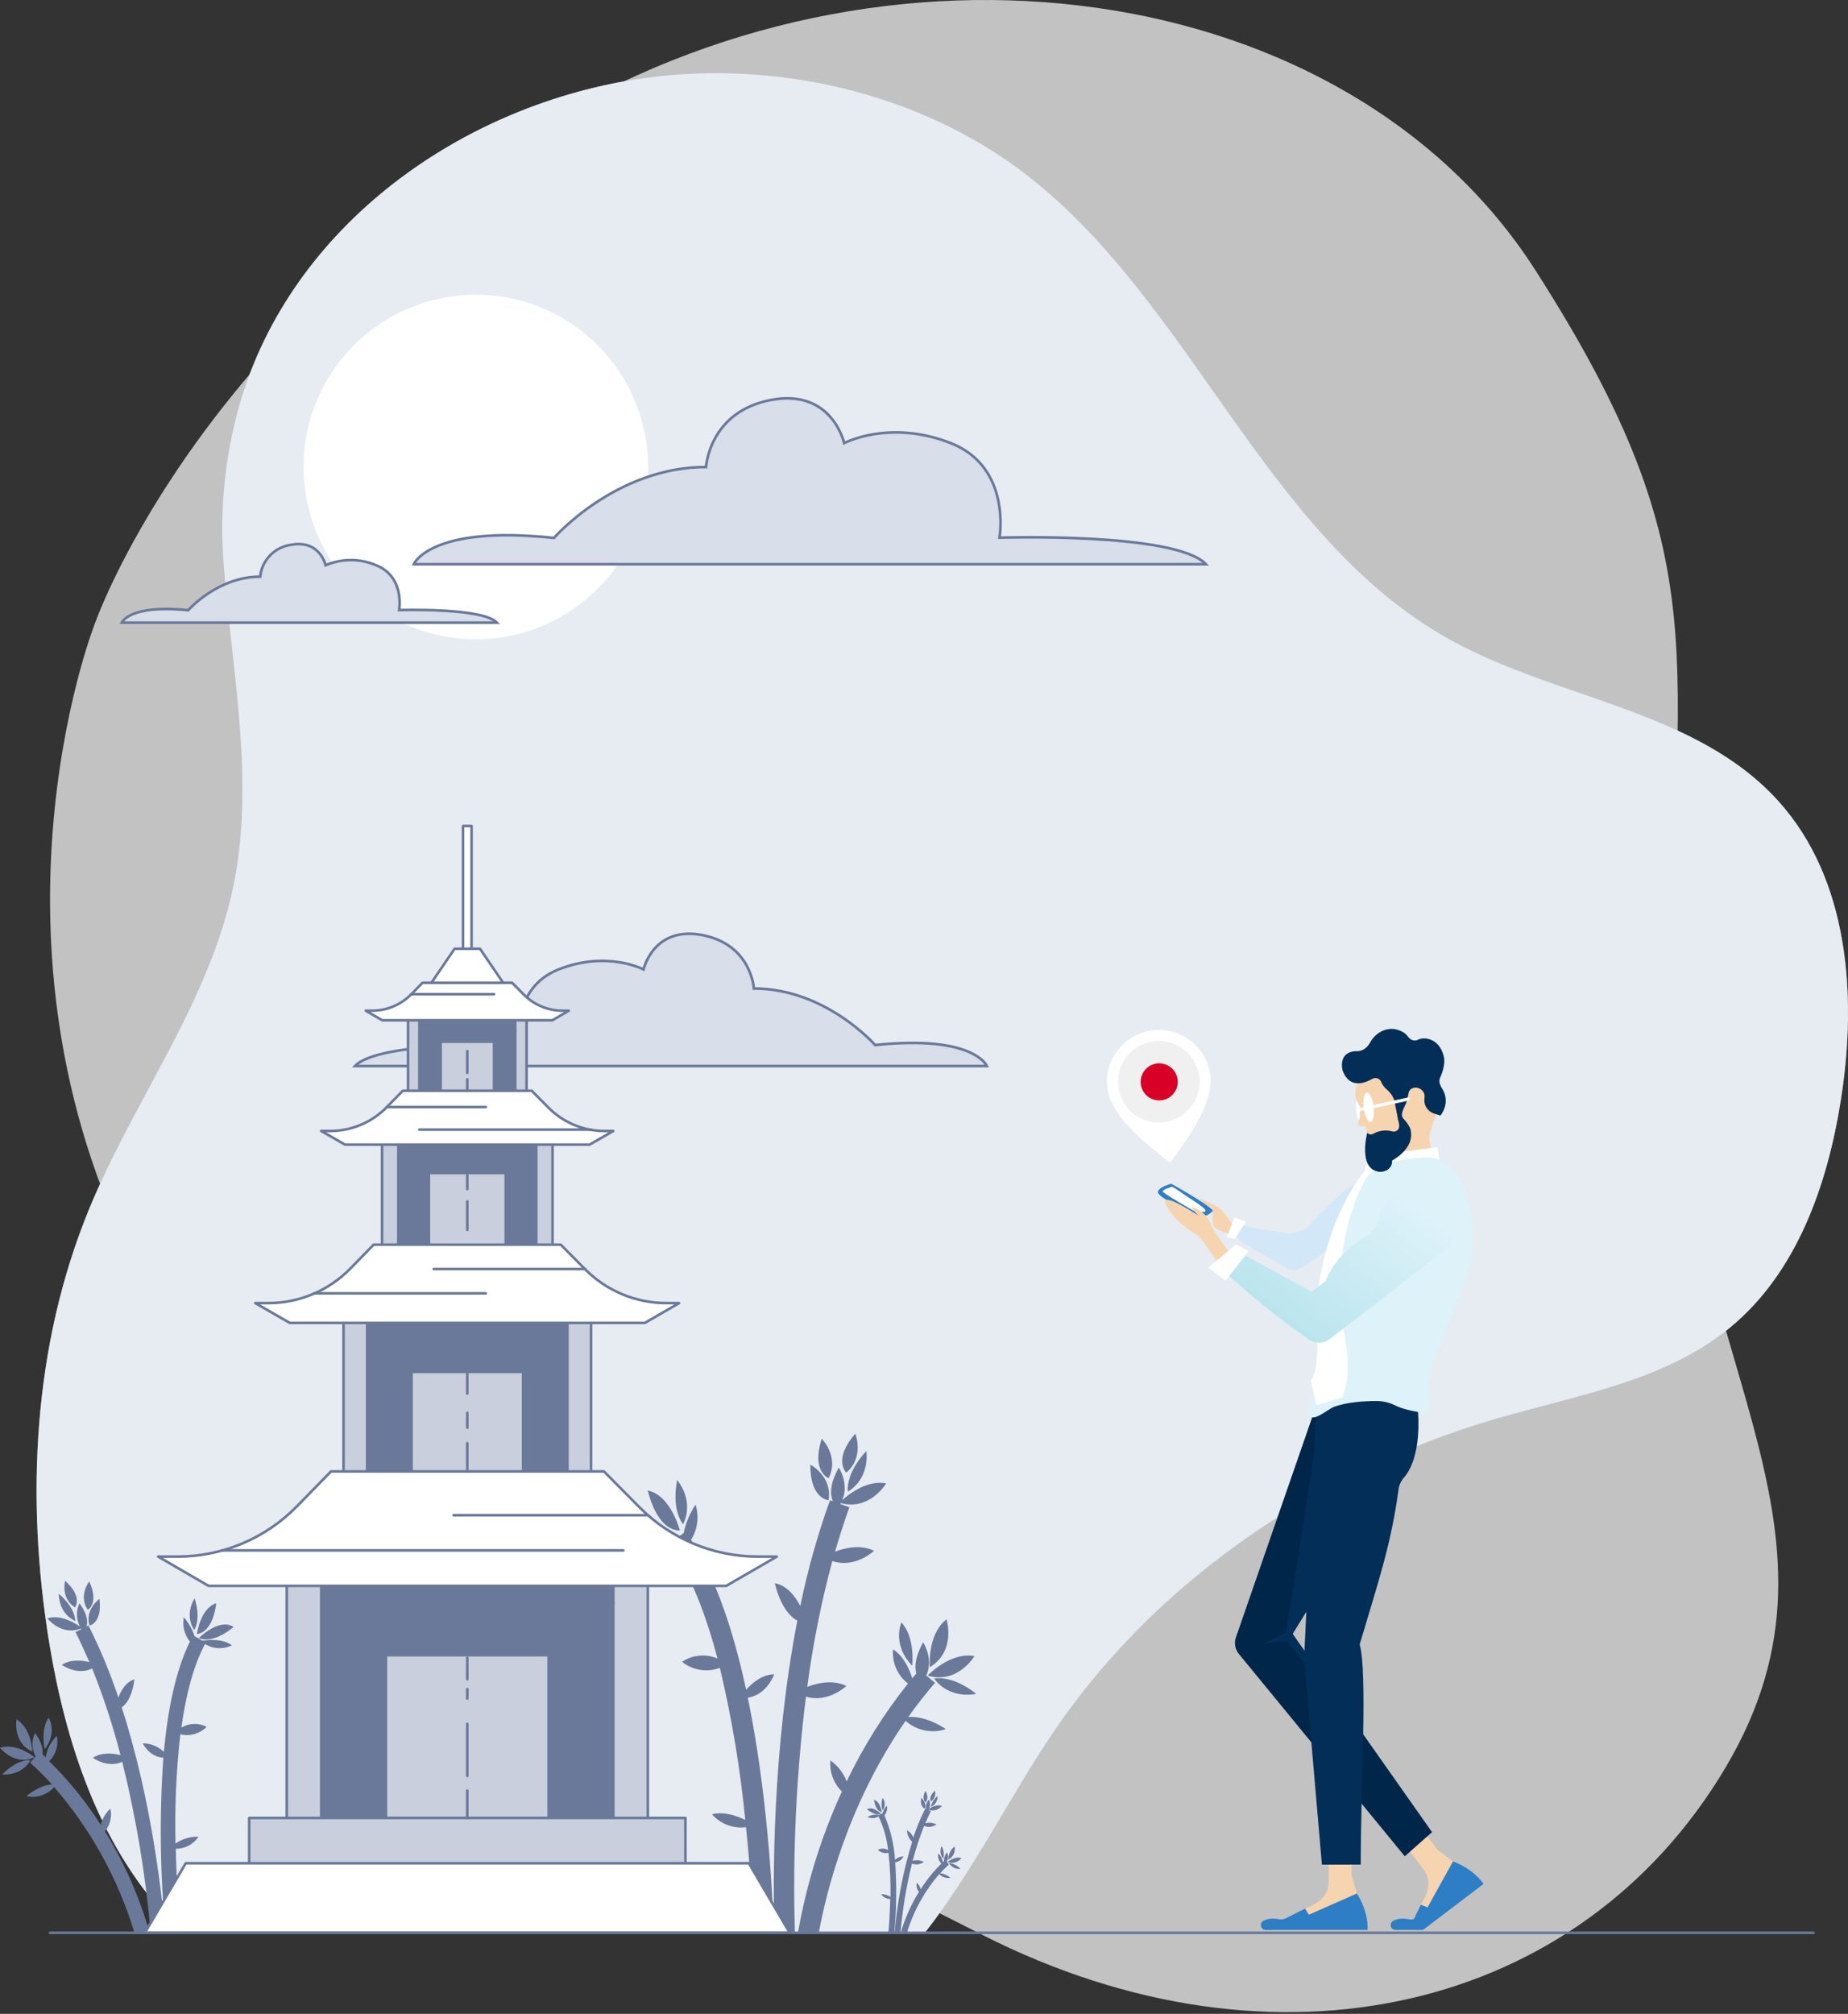 <svg width="715" height="779" viewBox="0 0 715 779" fill="none" xmlns="http://www.w3.org/2000/svg">
<rect x="0" y="0" width="715" height="779" fill="#333333" stroke="none"/>
<path opacity="0.7" d="M36.265 242.427C36.265 242.427 -12.722 368.935 56.119 496.32C124.96 623.706 266.754 691.001 380.242 748.544C493.729 806.088 611.574 778.063 667.571 683.815C723.569 589.567 646.768 522.29 646.663 387.893C646.557 253.497 666.781 217.917 593.951 104.376C521.122 -9.164 342.588 -34.307 207.577 49.908C72.565 134.123 36.265 242.427 36.265 242.427Z" fill="white"/>
<path d="M688.005 309.83C656.027 274.478 602.49 270.507 560.83 247.349C489.16 207.464 461.381 116.642 396.177 66.883C355.01 35.467 299.381 23.273 249.639 30.161C179.024 39.947 112.59 87.265 92.63 156.668C86.905 176.878 84.857 197.951 86.586 218.885C89.783 260.263 98.674 302.169 90.275 342.809C81.033 387.597 51.884 425.391 34.472 467.718C12.79 520.429 9.873 579.466 19.08 635.656C25.405 673.995 38.021 712.685 64.341 741.272C66.327 743.434 68.4 745.489 70.509 747.51H357.926C375.971 724.51 389.553 697.294 405.489 673.134C445.427 612.375 509.331 569.047 579.138 548.718C610.414 539.616 644.307 534.205 669.433 513.471C695.279 492.158 707.157 458.142 712.305 425.022C718.578 384.873 715.222 339.928 688.005 309.83Z" fill="#B0BCD5"/>
<path opacity="0.7" d="M688.005 309.83C656.027 274.478 602.49 270.507 560.83 247.349C489.16 207.464 461.381 116.642 396.177 66.883C355.01 35.467 299.381 23.273 249.639 30.161C179.024 39.947 112.59 87.265 92.63 156.668C86.905 176.878 84.857 197.951 86.586 218.885C89.783 260.263 98.674 302.169 90.275 342.809C81.033 387.597 51.884 425.391 34.472 467.718C12.79 520.429 9.873 579.466 19.08 635.656C25.405 673.995 38.021 712.685 64.341 741.272C66.327 743.434 68.4 745.489 70.509 747.51H357.926C375.971 724.51 389.553 697.294 405.489 673.134C445.427 612.375 509.331 569.047 579.138 548.718C610.414 539.616 644.307 534.205 669.433 513.471C695.279 492.158 707.157 458.142 712.305 425.022C718.578 384.873 715.222 339.928 688.005 309.83Z" fill="white"/>
<path d="M184.086 247.293C220.893 247.293 250.731 217.456 250.731 180.649C250.731 143.842 220.893 114.004 184.086 114.004C147.279 114.004 117.441 143.842 117.441 180.649C117.441 217.456 147.279 247.293 184.086 247.293Z" fill="white"/>
<path d="M214.322 208.074C214.322 208.074 238.253 180.647 273.166 180.647C273.166 180.647 274.325 159.334 298.151 154.73C321.976 150.127 326.615 171.405 326.615 171.405C326.615 171.405 344.185 162.075 367.853 171.405C391.52 180.735 386.706 207.986 386.706 207.986C386.706 207.986 454.897 205.772 466.599 218.265H160.082C160.082 218.265 166.267 202.979 214.322 208.074Z" fill="#B0BCD5"/>
<mask id="mask0_1078_10050" style="mask-type:luminance" maskUnits="userSpaceOnUse" x="160" y="154" width="307" height="65">
<path d="M214.322 208.074C214.322 208.074 238.253 180.647 273.166 180.647C273.166 180.647 274.325 159.334 298.151 154.73C321.976 150.127 326.615 171.405 326.615 171.405C326.615 171.405 344.185 162.075 367.853 171.405C391.52 180.735 386.706 207.986 386.706 207.986C386.706 207.986 454.897 205.772 466.599 218.265H160.082C160.082 218.265 166.267 202.979 214.322 208.074Z" fill="white"/>
</mask>
<g mask="url(#mask0_1078_10050)">
<path opacity="0.5" d="M214.322 208.074C214.322 208.074 238.253 180.647 273.166 180.647C273.166 180.647 274.325 159.334 298.151 154.73C321.976 150.127 326.615 171.405 326.615 171.405C326.615 171.405 344.185 162.075 367.853 171.405C391.52 180.735 386.706 207.986 386.706 207.986C386.706 207.986 454.897 205.772 466.599 218.265H160.082C160.082 218.265 166.267 202.979 214.322 208.074Z" fill="white"/>
</g>
<path d="M214.322 208.074C214.322 208.074 238.253 180.647 273.166 180.647C273.166 180.647 274.325 159.334 298.151 154.73C321.976 150.127 326.615 171.405 326.615 171.405C326.615 171.405 344.185 162.075 367.853 171.405C391.52 180.735 386.706 207.986 386.706 207.986C386.706 207.986 454.897 205.772 466.599 218.265H160.082C160.082 218.265 166.267 202.979 214.322 208.074Z" stroke="#6A7999" stroke-miterlimit="10"/>
<path d="M338.602 404.25C338.602 404.25 319.52 382.375 291.689 382.375C291.689 382.375 290.757 365.366 271.746 361.712C252.735 358.057 248.992 374.995 248.992 374.995C248.992 374.995 234.936 367.563 216.1 374.995C197.265 382.427 201.06 404.18 201.06 404.18C201.06 404.18 146.592 402.423 137.332 412.385H381.86C381.86 412.385 376.923 400.191 338.602 404.25Z" fill="#B0BCD5"/>
<mask id="mask1_1078_10050" style="mask-type:luminance" maskUnits="userSpaceOnUse" x="137" y="361" width="245" height="52">
<path d="M338.602 404.25C338.602 404.25 319.52 382.375 291.689 382.375C291.689 382.375 290.757 365.366 271.746 361.712C252.735 358.057 248.992 374.995 248.992 374.995C248.992 374.995 234.936 367.563 216.1 374.995C197.265 382.427 201.06 404.18 201.06 404.18C201.06 404.18 146.592 402.423 137.332 412.385H381.86C381.86 412.385 376.923 400.191 338.602 404.25Z" fill="white"/>
</mask>
<g mask="url(#mask1_1078_10050)">
<path opacity="0.5" d="M338.602 404.25C338.602 404.25 319.52 382.375 291.689 382.375C291.689 382.375 290.757 365.366 271.746 361.712C252.735 358.057 248.992 374.995 248.992 374.995C248.992 374.995 234.936 367.563 216.1 374.995C197.265 382.427 201.06 404.18 201.06 404.18C201.06 404.18 146.592 402.423 137.332 412.385H381.86C381.86 412.385 376.923 400.191 338.602 404.25Z" fill="white"/>
</g>
<path d="M338.602 404.25C338.602 404.25 319.52 382.375 291.689 382.375C291.689 382.375 290.757 365.366 271.746 361.712C252.735 358.057 248.992 374.995 248.992 374.995C248.992 374.995 234.936 367.563 216.1 374.995C197.265 382.427 201.06 404.18 201.06 404.18C201.06 404.18 146.592 402.423 137.332 412.385H381.86C381.86 412.385 376.923 400.191 338.602 404.25Z" stroke="#6A7999" stroke-miterlimit="10"/>
<path d="M72.795 236.063C72.795 236.063 84.128 223.061 100.662 223.061C100.975 219.981 102.311 217.095 104.458 214.865C106.606 212.636 109.439 211.191 112.505 210.762C123.785 208.583 125.981 218.651 125.981 218.651C129.067 217.323 132.391 216.639 135.75 216.639C139.11 216.639 142.434 217.323 145.52 218.651C156.712 223.079 154.445 235.993 154.445 235.993C154.445 235.993 186.757 234.939 192.292 240.86H47.09C47.09 240.86 50.024 233.656 72.795 236.063Z" fill="#B0BCD5"/>
<mask id="mask2_1078_10050" style="mask-type:luminance" maskUnits="userSpaceOnUse" x="47" y="210" width="146" height="31">
<path d="M72.795 236.063C72.795 236.063 84.128 223.061 100.662 223.061C100.975 219.981 102.311 217.095 104.458 214.865C106.606 212.636 109.439 211.191 112.505 210.762C123.785 208.583 125.981 218.651 125.981 218.651C129.067 217.323 132.391 216.639 135.75 216.639C139.11 216.639 142.434 217.323 145.52 218.651C156.712 223.079 154.445 235.993 154.445 235.993C154.445 235.993 186.757 234.939 192.292 240.86H47.09C47.09 240.86 50.024 233.656 72.795 236.063Z" fill="white"/>
</mask>
<g mask="url(#mask2_1078_10050)">
<path opacity="0.5" d="M72.795 236.063C72.795 236.063 84.128 223.061 100.662 223.061C100.975 219.981 102.311 217.095 104.458 214.865C106.606 212.636 109.439 211.191 112.505 210.762C123.785 208.583 125.981 218.651 125.981 218.651C129.067 217.323 132.391 216.639 135.75 216.639C139.11 216.639 142.434 217.323 145.52 218.651C156.712 223.079 154.445 235.993 154.445 235.993C154.445 235.993 186.757 234.939 192.292 240.86H47.09C47.09 240.86 50.024 233.656 72.795 236.063Z" fill="white"/>
</g>
<path d="M72.795 236.063C72.795 236.063 84.128 223.061 100.662 223.061C100.975 219.981 102.311 217.095 104.458 214.865C106.606 212.636 109.439 211.191 112.505 210.762C123.785 208.583 125.981 218.651 125.981 218.651C129.067 217.323 132.391 216.639 135.75 216.639C139.11 216.639 142.434 217.323 145.52 218.651C156.712 223.079 154.445 235.993 154.445 235.993C154.445 235.993 186.757 234.939 192.292 240.86H47.09C47.09 240.86 50.024 233.656 72.795 236.063Z" stroke="#6A7999" stroke-miterlimit="10"/>
<path d="M308.73 747.664H316.795C319.607 732.29 327.97 697.939 350.372 665.68C352.465 667.527 355.005 668.794 357.739 669.355C360.473 669.916 363.307 669.752 365.957 668.878C365.957 668.878 358.595 663.607 351.409 664.187C354.639 659.604 358.099 655.188 361.776 650.956L358.385 648.145C361.354 641.609 357.155 635.301 357.155 635.301C353.957 641.064 353.834 644.912 354.519 647.337L352.955 649.199C351.866 645.685 349.67 640.642 345.541 638.024C345.316 640.531 345.724 643.055 346.728 645.363C347.732 647.672 349.299 649.692 351.286 651.237C341.988 662.922 334.037 675.618 327.584 689.084C326.331 685.823 324.142 683.005 321.293 680.984C321.094 683.192 321.389 685.416 322.158 687.495C322.927 689.574 324.15 691.456 325.739 693.002C317.753 710.42 312.036 728.79 308.73 747.664Z" fill="#6A7999"/>
<path d="M299.626 747.666H307.55C306.639 717.146 308.067 686.601 311.82 656.299C320.377 658.917 327.457 652.17 327.457 652.17C322.292 649.623 316.283 651.011 312.329 652.522C314.489 636.097 317.729 619.832 322.028 603.834C330.813 606.856 338.158 599.898 338.158 599.898C332.992 597.35 327.018 598.721 323.065 600.214C324.822 594.381 326.579 588.635 328.635 583.048L325.121 581.783L325.314 581.432C336.506 584.489 342.884 573.806 342.884 573.806C335.452 572.418 328.459 577.953 325.859 580.307C328.635 573.859 324.541 567.691 324.541 567.691C320.833 574.333 321.237 578.427 322.257 580.729L321.132 580.325C316.33 593.668 312.49 607.337 309.641 621.229C307.656 617.451 304.475 613.287 299.802 612.443C299.802 612.443 302.051 623.513 308.499 626.904C298.765 676.997 299.028 727.565 299.626 747.666Z" fill="#6A7999"/>
<path d="M259.357 597.97C267.176 609.057 273.115 624.554 277.613 641.58C275.402 640.618 272.984 640.229 270.583 640.447C268.182 640.665 265.874 641.483 263.873 642.827C265.904 644.452 268.322 645.521 270.891 645.931C273.459 646.341 276.091 646.076 278.526 645.164C283.136 664.526 286.417 684.18 288.348 703.99C285.045 702.373 280.073 700.651 275.469 701.811C277.087 703.661 279.136 705.083 281.434 705.953C283.732 706.824 286.21 707.115 288.647 706.801C290.404 723.844 291.107 738.551 291.441 747.67H299.4C298.82 730.24 296.729 692.569 289.332 656.725C296.852 655.513 299.541 647.641 299.541 647.641C294.832 647.764 291.001 651.015 288.682 653.633C283.938 631.635 277.121 610.603 267.369 595.65C268.623 593.643 269.429 591.389 269.733 589.042C270.036 586.695 269.829 584.311 269.126 582.051C266.877 585.354 265.318 589.077 264.54 592.997L260.464 595.949C257.53 595.844 249.605 595.949 244.914 600.447C247.334 601.29 249.929 601.505 252.455 601.071C254.981 600.638 257.356 599.571 259.357 597.97Z" fill="#6A7999"/>
<path d="M377.027 640.624C367.627 638.867 358.93 648.144 358.93 648.144C370.456 651.658 377.027 640.624 377.027 640.624Z" fill="#6A7999"/>
<path d="M366.222 626.395C358.649 632.228 359.774 644.896 359.774 644.896C370.053 638.641 366.222 626.395 366.222 626.395Z" fill="#6A7999"/>
<path d="M263.051 592.04C263.051 592.04 259.537 578.3 250.594 576.578C250.752 576.578 253.739 591.917 263.051 592.04Z" fill="#6A7999"/>
<path d="M262.329 594.294C262.329 594.294 250.03 584.595 242.809 590.552C242.809 590.552 254.37 598.792 262.329 594.294Z" fill="#6A7999"/>
<path d="M262.011 572.488C262.011 572.488 259.516 583.136 264.26 589.619C264.26 589.619 269.039 581.73 262.011 572.488Z" fill="#6A7999"/>
<path d="M335.227 561.293C335.227 561.293 327.443 568.971 328.023 576.983C328.058 576.983 336.264 572.837 335.227 561.293Z" fill="#6A7999"/>
<path d="M361.445 649.286C361.445 649.286 366.224 657.175 377.663 655.242C377.663 655.172 369.387 648.144 361.445 649.286Z" fill="#6A7999"/>
<path d="M352.934 644.354C352.934 644.354 354.217 633.513 348.77 627.609C348.77 627.609 344.904 635.99 352.934 644.354Z" fill="#6A7999"/>
<path d="M320.574 580.342C322.155 571.1 313.546 566.566 313.546 566.566C313.387 579.867 320.574 580.342 320.574 580.342Z" fill="#6A7999"/>
<path d="M320.578 571.8C324.847 563.436 317.925 556.531 317.925 556.531C313.848 569.2 320.578 571.8 320.578 571.8Z" fill="#6A7999"/>
<path d="M330.926 554.582C322.141 564.615 327.412 569.657 327.412 569.657C334.563 563.666 330.926 554.582 330.926 554.582Z" fill="#6A7999"/>
<path d="M21.979 671.482C22.35 673.231 22.275 675.045 21.763 676.758C21.25 678.471 20.316 680.028 19.045 681.286C26.592 688.709 33.276 696.961 38.97 705.885C39.573 703.472 40.882 701.294 42.73 699.63C43.052 701.159 43.029 702.74 42.664 704.26C42.3 705.779 41.602 707.198 40.621 708.415C48.114 720.61 53.913 733.768 57.858 747.527H51.99C45.707 726.815 35.135 707.658 20.96 691.301C19.637 692.773 17.951 693.872 16.07 694.489C14.19 695.106 12.18 695.218 10.242 694.815C10.242 694.815 14.986 690.511 20.099 690.265C17.481 687.383 14.67 684.554 11.665 681.831L13.774 679.494C13.023 678.092 12.611 676.534 12.572 674.944C12.532 673.354 12.865 671.777 13.545 670.34C16.304 674.135 16.726 676.823 16.445 678.598L17.692 679.775C18.162 676.612 19.67 673.695 21.979 671.482Z" fill="#6A7999"/>
<path d="M47.087 660.445C59.088 697.466 62.901 735.805 63.902 747.612H58.279C56.357 725.331 52.685 703.236 47.298 681.53C41.5 684.095 35.93 679.949 35.93 679.949C39.444 677.717 43.714 678.191 46.613 678.912C43.694 667.515 40.031 656.322 35.649 645.405C29.727 648.287 23.947 643.999 23.947 643.999C27.355 641.768 31.678 642.242 34.594 642.945C32.837 638.974 31.08 635.074 29.218 631.314L31.537 630.136C31.491 630.056 31.438 629.98 31.379 629.908C23.753 633 18.324 626.025 18.324 626.025C23.455 624.408 28.866 627.782 30.887 629.152C30.175 627.764 29.793 626.231 29.768 624.671C29.744 623.111 30.079 621.566 30.747 620.156C33.927 624.514 33.997 627.448 33.47 629.152L34.225 628.766C38.74 637.769 42.61 647.081 45.804 656.632C46.876 653.786 48.774 650.588 51.989 649.604C51.989 649.569 51.339 657.546 47.087 660.445Z" fill="#6A7999"/>
<path d="M79.329 635.949C74.761 644.435 71.897 655.874 70.175 668.261C71.651 667.396 73.321 666.916 75.03 666.864C76.74 666.812 78.436 667.189 79.962 667.962C78.662 669.29 77.038 670.256 75.251 670.764C73.464 671.272 71.575 671.306 69.771 670.861C68.187 684.9 67.565 699.03 67.909 713.153C70.489 711.294 73.623 710.365 76.799 710.518C75.829 711.953 74.519 713.128 72.987 713.937C71.455 714.746 69.747 715.165 68.014 715.156C68.313 729.792 69.297 741.934 69.771 747.644H64.096C61.927 725.129 61.628 702.474 63.2 679.91C57.788 679.699 55.223 674.375 55.223 674.375C56.735 674.359 58.236 674.643 59.638 675.21C61.04 675.777 62.317 676.616 63.393 677.678C64.869 661.777 67.873 646.368 73.478 635.017C72.43 633.706 71.676 632.185 71.267 630.557C70.858 628.93 70.803 627.233 71.106 625.582C72.973 627.719 74.39 630.211 75.27 632.909L78.38 634.666C80.454 634.332 86.059 633.752 89.731 636.423C88.101 637.239 86.289 637.625 84.468 637.541C82.647 637.458 80.878 636.91 79.329 635.949Z" fill="#6A7999"/>
<path d="M0 676.062C6.519 674.024 13.406 679.77 13.406 679.77C5.587 683.284 0 676.062 0 676.062Z" fill="#6A7999"/>
<path d="M6.413 665.105C12.246 668.62 12.527 677.598 12.527 677.598C4.761 674.066 6.413 665.105 6.413 665.105Z" fill="#6A7999"/>
<path d="M76.172 632.104C76.172 632.104 77.472 622.124 83.657 620.156C83.657 620.156 82.778 631.226 76.172 632.104Z" fill="#6A7999"/>
<path d="M76.926 633.629C76.926 633.629 84.745 625.74 90.367 629.325C90.367 629.325 82.917 636.107 76.926 633.629Z" fill="#6A7999"/>
<path d="M75.289 618.273C75.289 618.273 77.96 625.565 75.166 630.573C75.166 630.573 71.125 625.302 75.289 618.273Z" fill="#6A7999"/>
<path d="M22.719 616.516C22.719 616.516 28.868 621.26 29.149 627.058C29.149 627.058 22.982 624.791 22.719 616.516Z" fill="#6A7999"/>
<path d="M11.791 680.844C11.791 680.844 9.103 686.8 0.88 686.414C0.809 686.414 6.028 680.668 11.791 680.844Z" fill="#6A7999"/>
<path d="M17.308 676.624C17.308 676.624 15.551 669.086 18.819 664.465C18.819 664.465 22.333 670.035 17.308 676.624Z" fill="#6A7999"/>
<path d="M34.635 628.822C32.738 622.444 38.466 618.508 38.466 618.508C39.696 627.803 34.635 628.822 34.635 628.822Z" fill="#6A7999"/>
<path d="M33.947 622.724C30.222 617.207 34.527 611.742 34.527 611.742C38.463 620.317 33.947 622.724 33.947 622.724Z" fill="#6A7999"/>
<path d="M25.195 611.48C32.223 617.806 29.007 621.794 29.007 621.794C23.402 618.28 25.195 611.48 25.195 611.48Z" fill="#6A7999"/>
<path d="M363.06 716.9C362.911 717.608 362.941 718.341 363.147 719.035C363.352 719.728 363.727 720.359 364.237 720.871C361.198 723.876 358.505 727.212 356.208 730.816C355.959 729.849 355.434 728.976 354.697 728.303C354.569 728.915 354.579 729.547 354.725 730.155C354.87 730.763 355.149 731.33 355.54 731.818C352.488 736.744 350.123 742.064 348.512 747.631H350.901C353.43 739.265 357.7 731.529 363.429 724.93C363.959 725.529 364.638 725.977 365.397 726.23C366.156 726.483 366.968 726.532 367.751 726.371C366.626 725.402 365.237 724.791 363.763 724.614C364.817 723.454 365.959 722.312 367.172 721.205L366.328 720.256C366.632 719.691 366.798 719.063 366.814 718.422C366.829 717.781 366.693 717.145 366.416 716.566C365.601 717.482 365.178 718.681 365.239 719.905L364.747 720.379C364.595 719.062 364 717.835 363.06 716.9Z" fill="#6A7999"/>
<path d="M352.919 712.473C349.405 723.91 347.132 735.691 346.137 747.614H348.403C349.183 738.61 350.663 729.681 352.831 720.907C353.592 721.183 354.409 721.27 355.211 721.159C356.013 721.049 356.776 720.746 357.435 720.275C356.779 719.919 356.058 719.699 355.316 719.627C354.574 719.554 353.824 719.631 353.112 719.853C354.293 715.252 355.772 710.733 357.54 706.324C358.312 706.634 359.149 706.746 359.975 706.647C360.801 706.549 361.589 706.244 362.266 705.761C361.614 705.406 360.897 705.185 360.157 705.113C359.417 705.04 358.671 705.117 357.962 705.34C358.647 703.723 359.367 702.159 360.14 700.631L359.192 700.156V700.069C360.124 700.39 361.133 700.412 362.078 700.132C363.023 699.852 363.857 699.283 364.463 698.505C363.578 698.338 362.667 698.365 361.794 698.583C360.92 698.801 360.105 699.206 359.402 699.77C359.678 699.203 359.821 698.581 359.821 697.951C359.821 697.321 359.678 696.7 359.402 696.133C358.945 696.609 358.606 697.187 358.414 697.819C358.221 698.451 358.181 699.119 358.296 699.77L357.997 699.612C356.172 703.244 354.61 707.002 353.323 710.857C353.144 710.244 352.835 709.677 352.416 709.195C351.998 708.712 351.48 708.326 350.898 708.063C351.01 709.731 351.729 711.3 352.919 712.473Z" fill="#6A7999"/>
<path d="M339.899 702.615C341.863 706.72 343.116 711.129 343.606 715.653C343.008 715.307 342.333 715.117 341.643 715.098C340.952 715.08 340.268 715.234 339.653 715.547C340.177 716.077 340.83 716.462 341.547 716.666C342.264 716.869 343.022 716.883 343.746 716.707C344.391 722.376 344.65 728.082 344.52 733.785C343.47 733.042 342.202 732.671 340.918 732.731C341.313 733.299 341.837 733.765 342.449 734.089C343.06 734.413 343.74 734.586 344.432 734.594C344.309 740.515 343.922 745.399 343.711 747.719H345.995C346.861 738.631 346.979 729.487 346.347 720.379C347.028 720.302 347.679 720.056 348.24 719.663C348.802 719.27 349.256 718.743 349.562 718.13C348.953 718.121 348.348 718.235 347.784 718.464C347.22 718.694 346.707 719.034 346.277 719.465C345.927 713.533 344.547 707.706 342.2 702.246C342.624 701.717 342.928 701.102 343.091 700.444C343.255 699.786 343.275 699.1 343.149 698.434C342.395 699.292 341.827 700.297 341.48 701.385L340.215 702.088C338.645 701.776 337.016 702.045 335.629 702.844C336.299 703.179 337.045 703.335 337.794 703.294C338.543 703.254 339.268 703.02 339.899 702.615Z" fill="#6A7999"/>
<path d="M371.982 718.748C369.364 717.94 366.57 720.277 366.57 720.277C367.517 720.638 368.554 720.684 369.529 720.409C370.504 720.134 371.364 719.551 371.982 718.748Z" fill="#6A7999"/>
<path d="M369.349 714.336C366.994 715.724 366.871 719.379 366.871 719.379C367.771 718.916 368.498 718.176 368.944 717.267C369.391 716.359 369.532 715.331 369.349 714.336Z" fill="#6A7999"/>
<path d="M341.186 701.012C341.186 701.012 340.659 696.97 338.164 696.18C338.164 696.18 338.603 700.643 341.186 701.012Z" fill="#6A7999"/>
<path d="M340.886 701.634C340.886 701.634 337.724 698.436 335.457 699.877C335.457 699.894 338.462 702.618 340.886 701.634Z" fill="#6A7999"/>
<path d="M341.537 695.414C340.936 697.011 340.936 698.772 341.537 700.369C342.029 699.636 342.291 698.774 342.291 697.892C342.291 697.009 342.029 696.147 341.537 695.414Z" fill="#6A7999"/>
<path d="M362.759 694.727C361.412 695.777 360.493 697.283 360.176 698.961C360.977 698.59 361.65 697.989 362.11 697.236C362.569 696.482 362.795 695.609 362.759 694.727Z" fill="#6A7999"/>
<path d="M367.203 720.676C367.632 721.446 368.281 722.071 369.066 722.471C369.851 722.871 370.738 723.029 371.613 722.925C370.471 721.657 368.9 720.856 367.203 720.676Z" fill="#6A7999"/>
<path d="M364.956 718.986C365.361 717.328 365.148 715.579 364.358 714.066C363.961 714.854 363.805 715.741 363.911 716.617C364.018 717.492 364.381 718.317 364.956 718.986Z" fill="#6A7999"/>
<path d="M357.927 699.662C358.117 698.891 358.072 698.079 357.796 697.334C357.52 696.588 357.027 695.943 356.381 695.48C355.906 699.276 357.927 699.662 357.927 699.662Z" fill="#6A7999"/>
<path d="M358.224 697.217C358.642 696.544 358.845 695.759 358.804 694.967C358.763 694.176 358.481 693.416 357.996 692.789C356.397 696.25 358.224 697.217 358.224 697.217Z" fill="#6A7999"/>
<path d="M361.76 692.668C358.932 695.233 360.232 696.85 360.232 696.85C360.877 696.387 361.368 695.74 361.641 694.995C361.914 694.249 361.955 693.438 361.76 692.668Z" fill="#6A7999"/>
<path d="M182.452 319.508H179.148V370.743H182.452V319.508Z" fill="white" stroke="#6A7999" stroke-linecap="round" stroke-linejoin="round"/>
<path d="M196.767 383.239H164.824L175.876 367.004H185.715L196.767 383.239Z" fill="white" stroke="#6A7999" stroke-linecap="round" stroke-linejoin="round"/>
<path d="M201.513 390.969H160.082V426.356H201.513V390.969Z" fill="#6A7999" stroke="#6A7999" stroke-miterlimit="10"/>
<path d="M191.132 402.945H170.469V423.608H191.132V402.945Z" fill="#C9CFDD" stroke="#6A7999" stroke-linecap="round" stroke-linejoin="round"/>
<path d="M203.731 389.215H199.355V426.359H203.731V389.215Z" fill="#C9CFDD" stroke="#6A7999" stroke-linecap="round" stroke-linejoin="round"/>
<path d="M162.25 389.215H157.875V426.359H162.25V389.215Z" fill="#C9CFDD" stroke="#6A7999" stroke-linecap="round" stroke-linejoin="round"/>
<path d="M213.674 394.673H147.907L141.512 390.966H143.972C146.796 390.966 149.593 390.402 152.197 389.307C154.801 388.212 157.16 386.607 159.135 384.588L163.475 380.16H198.124L202.622 384.693C204.592 386.683 206.938 388.261 209.522 389.338C212.107 390.415 214.88 390.968 217.68 390.966H220.069L213.674 394.673Z" fill="white" stroke="#6A7999" stroke-linecap="round" stroke-linejoin="round"/>
<path d="M210.62 437.41H151.004V488.329H210.62V437.41Z" fill="#6A7999" stroke="#6A7999" stroke-miterlimit="10"/>
<path d="M195.667 453.766H165.938V483.495H195.667V453.766Z" fill="#C9CFDD" stroke="#6A7999" stroke-linecap="round" stroke-linejoin="round"/>
<path d="M213.779 434.895H207.488V488.326H213.779V434.895Z" fill="#C9CFDD" stroke="#6A7999" stroke-linecap="round" stroke-linejoin="round"/>
<path d="M154.111 434.895H147.82V488.326H154.111V434.895Z" fill="#C9CFDD" stroke="#6A7999" stroke-linecap="round" stroke-linejoin="round"/>
<path d="M228.119 442.764H133.484L124.277 437.493H127.791C131.857 437.491 135.882 436.678 139.63 435.1C143.377 433.522 146.771 431.211 149.614 428.304L155.851 421.926H205.716L212.2 428.462C215.036 431.323 218.41 433.595 222.129 435.145C225.847 436.695 229.836 437.493 233.864 437.493H237.291L228.119 442.764Z" fill="white" stroke="#6A7999" stroke-linecap="round" stroke-linejoin="round"/>
<path d="M224.058 503.965H137.523V577.884H224.058V503.965Z" fill="#6A7999" stroke="#6A7999" stroke-miterlimit="10"/>
<path d="M202.38 530.703H159.227V573.856H202.38V530.703Z" fill="#C9CFDD" stroke="#6A7999" stroke-linecap="round" stroke-linejoin="round"/>
<path d="M228.68 500.305H219.543V577.878H228.68V500.305Z" fill="#C9CFDD" stroke="#6A7999" stroke-linecap="round" stroke-linejoin="round"/>
<path d="M142.055 500.305H132.918V577.878H142.055V500.305Z" fill="#C9CFDD" stroke="#6A7999" stroke-linecap="round" stroke-linejoin="round"/>
<path d="M249.485 511.729H112.119L98.766 504.068H103.896C109.79 504.061 115.623 502.878 121.054 500.588C126.485 498.298 131.404 494.947 135.523 490.732L144.572 481.473H216.962L226.362 490.961C230.476 495.109 235.37 498.402 240.761 500.651C246.153 502.901 251.936 504.062 257.778 504.068H262.768L249.485 511.729Z" fill="white" stroke="#6A7999" stroke-linecap="round" stroke-linejoin="round"/>
<path d="M243.914 602.109H117.688V709.939H243.914V602.109Z" fill="#6A7999" stroke="#6A7999" stroke-miterlimit="10"/>
<path d="M212.271 640.273H149.316V703.228H212.271V640.273Z" fill="#C9CFDD" stroke="#6A7999" stroke-linecap="round" stroke-linejoin="round"/>
<path d="M250.641 596.77H237.305V709.923H250.641V596.77Z" fill="#C9CFDD" stroke="#6A7999" stroke-linecap="round" stroke-linejoin="round"/>
<path d="M124.289 596.77H110.953V709.923H124.289V596.77Z" fill="#C9CFDD" stroke="#6A7999" stroke-linecap="round" stroke-linejoin="round"/>
<path d="M265.192 703.23H96.41V725.844H265.192V703.23Z" fill="#C9CFDD" stroke="#6A7999" stroke-linecap="round" stroke-linejoin="round"/>
<path d="M289.736 720.746H71.862L56.066 747.664H305.532L289.736 720.746Z" fill="white" stroke="#6A7999" stroke-linecap="round" stroke-linejoin="round"/>
<path d="M280.984 613.447H80.681L61.195 602.132H68.68C77.287 602.13 85.807 600.409 93.74 597.069C101.672 593.729 108.857 588.837 114.873 582.682L128.068 569.188H233.667L247.372 583.015C253.378 589.074 260.524 593.882 268.398 597.163C276.272 600.444 284.718 602.133 293.248 602.132H300.54L280.984 613.447Z" fill="white" stroke="#6A7999" stroke-linecap="round" stroke-linejoin="round"/>
<path d="M180.797 406.617V414.981" stroke="#6A7999" stroke-linecap="round" stroke-linejoin="round"/>
<path d="M180.797 417.484V421.297" stroke="#6A7999" stroke-linecap="round" stroke-linejoin="round"/>
<path d="M180.797 453.766V459.986" stroke="#6A7999" stroke-linecap="round" stroke-linejoin="round"/>
<path d="M180.797 464.727V475.761" stroke="#6A7999" stroke-linecap="round" stroke-linejoin="round"/>
<path d="M180.797 530.703V539.084" stroke="#6A7999" stroke-linecap="round" stroke-linejoin="round"/>
<path d="M180.797 546.539V552.285" stroke="#6A7999" stroke-linecap="round" stroke-linejoin="round"/>
<path d="M180.797 558.254V569.183" stroke="#6A7999" stroke-linecap="round" stroke-linejoin="round"/>
<path d="M180.797 641.262V649.555" stroke="#6A7999" stroke-linecap="round" stroke-linejoin="round"/>
<path d="M180.797 653.348V657.037" stroke="#6A7999" stroke-linecap="round" stroke-linejoin="round"/>
<path d="M180.797 666.84V686.958" stroke="#6A7999" stroke-linecap="round" stroke-linejoin="round"/>
<path d="M180.797 692.633V703.228" stroke="#6A7999" stroke-linecap="round" stroke-linejoin="round"/>
<path d="M237.306 620.156H191.324" stroke="#6A7999" stroke-linecap="round" stroke-linejoin="round"/>
<path d="M202.379 626.855H154.113" stroke="#6A7999" stroke-linecap="round" stroke-linejoin="round"/>
<path d="M163.477 620.156H124.277" stroke="#6A7999" stroke-linecap="round" stroke-linejoin="round"/>
<path d="M216.096 521.76L180.797 521.707" stroke="#6A7999" stroke-linecap="round" stroke-linejoin="round"/>
<path d="M184.634 516.477H151.004" stroke="#6A7999" stroke-linecap="round" stroke-linejoin="round"/>
<path d="M154.113 448.512H184.633" stroke="#6A7999" stroke-linecap="round" stroke-linejoin="round"/>
<path d="M176.547 398.699H199.353" stroke="#6A7999" stroke-linecap="round" stroke-linejoin="round"/>
<path d="M159.137 384.586H191.133" stroke="#6A7999" stroke-linecap="round" stroke-linejoin="round"/>
<path d="M228.68 436.969H162.246" stroke="#6A7999" stroke-linecap="round" stroke-linejoin="round"/>
<path d="M149.629 428.23H187.95" stroke="#6A7999" stroke-linecap="round" stroke-linejoin="round"/>
<path d="M121.539 500.305H187.955" stroke="#6A7999" stroke-linecap="round" stroke-linejoin="round"/>
<path d="M167.82 490.887H226.4" stroke="#6A7999" stroke-linecap="round" stroke-linejoin="round"/>
<path d="M85.973 599.734H241.19" stroke="#6A7999" stroke-linecap="round" stroke-linejoin="round"/>
<path d="M250.643 586.117H175.512" stroke="#6A7999" stroke-linecap="round" stroke-linejoin="round"/>
<path d="M19.363 747.664H701.607" stroke="#6A7999" stroke-linecap="round" stroke-linejoin="round"/>
<path d="M503.902 490.278L538.486 466.008C542.057 463.509 543.268 459.225 541.351 455.87C540.156 450.511 538.316 455.411 538.316 455.411C532.486 454.405 532.415 457.557 532.415 457.557L528.123 459.702C525.914 462.361 533.877 455.401 524.904 458.093C519.539 459.702 509.346 470.967 505.591 475.258L499.153 477.404C487.22 474.955 484.476 475.571 480.376 473.649L478.23 478.477C484.829 483.592 490.052 486.027 498.165 490.662C499.062 491.137 500.074 491.352 501.088 491.284C502.101 491.217 503.075 490.868 503.902 490.278V490.278Z" fill="#D2E7F7"/>
<path d="M477.015 473.8C477.015 473.8 473.587 468.792 472.019 467.499C470.45 466.207 465.285 463.842 464.527 463.875C463.232 463.932 469.221 467.422 469.221 467.422C469.221 467.422 468.772 472.512 469.587 474.288C470.403 476.064 477.861 478.017 477.861 478.017L477.015 473.8Z" fill="#F6D4AF"/>
<path d="M477.72 479.239L482.113 472.576L477.628 470.941L474.637 478.59L477.72 479.239Z" fill="white"/>
<path d="M469.044 468.554C469.044 468.554 466.962 471.22 463.672 470.236C460.382 469.252 447.967 463.147 448 461.171C448.033 459.194 453.173 457.898 453.173 457.898C453.173 457.898 471.359 468.091 469.044 468.554Z" fill="#2E7EC6"/>
<path d="M466.056 468.726C468.095 468.058 460.338 463.68 457.725 461.776C456.382 460.766 454.967 459.854 453.493 459.047C453.493 459.047 449.72 460.129 449.839 460.876C449.958 461.622 462.399 468.674 462.399 468.674C462.399 468.674 465.135 469.027 466.056 468.726Z" fill="white"/>
<path d="M482.305 496.474C469.43 491.11 467.284 479.845 462.466 477.27C455.713 473.665 448.983 464.884 451.153 464.142C453.323 463.4 463.674 470.235 463.674 470.235C463.674 470.235 460.811 467.392 461.329 467.035C461.847 466.677 466.924 469.254 468.249 473.042C469.575 476.831 481.178 493.367 489.424 497.941C497.67 502.515 493.836 501.278 482.305 496.474Z" fill="#F6D4AF"/>
<path d="M556.257 448.746L534.507 451.428C534.646 450.493 534.732 449.55 534.762 448.604C534.897 446.144 534.967 441.838 534.648 434.824C534.59 433.507 534.43 430.581 534.43 430.581L540.063 427.363L549.948 419.383L558.497 422.513L553.257 438.16C553.257 438.16 551.87 442.926 556.257 448.746Z" fill="#F6D4AF"/>
<path d="M530.375 696.365L550.821 723.197C551.703 724.355 552.295 725.706 552.551 727.138C552.806 728.571 552.716 730.043 552.289 731.434C551.68 733.332 550.818 735.14 549.725 736.807L551.01 741.668L555.166 738.51C555.166 738.51 573.173 728.073 562.158 720.041C558.934 717.688 557.083 716.254 556.042 715.34L540.726 695.184L530.375 696.365Z" fill="#F6D4AF"/>
<path d="M554.06 708.719L543.511 718.053L479.328 639.79C478.605 638.909 478.12 637.857 477.92 636.735C477.72 635.613 477.811 634.459 478.184 633.382L509.295 543.594L544.041 560.614L518.713 601.777L500.094 632.034L526.31 669.287L554.06 708.719Z" fill="url(#paint0_linear_1078_10050)"/>
<path d="M562.159 720.043L552.33 737.798L549.724 736.812L547.042 742.32C546.418 742.51 545.758 742.545 545.118 742.424C542.306 741.887 540.364 742.297 539.038 743.027C538.671 743.228 538.382 743.545 538.217 743.928C538.051 744.311 538.018 744.739 538.122 745.143C538.227 745.548 538.464 745.906 538.794 746.161C539.125 746.415 539.532 746.553 539.95 746.551H550.564L560.663 738.88L573.999 728.746C569.592 722.46 562.159 720.043 562.159 720.043Z" fill="#2E7EC6"/>
<path d="M526.309 669.287L497.703 634.858L488.758 635.817L497.384 631.664L500.579 613.136L509.844 552.762L518.712 601.777L500.093 632.034L526.309 669.287Z" fill="#032E58"/>
<path d="M513.994 694.379L514.04 728.111C514.042 729.566 513.697 731 513.033 732.295C512.37 733.59 511.408 734.708 510.226 735.557C508.593 736.7 506.813 737.617 504.934 738.284L503.016 742.933H508.236C508.236 742.933 528.89 745.514 524.977 732.454C523.832 728.631 523.227 726.369 522.949 725.01V699.699L513.994 694.379Z" fill="#F6D4AF"/>
<path d="M524.979 732.457C524.979 732.457 529.431 738.877 529.138 746.55H489.714C489.296 746.553 488.889 746.416 488.557 746.161C488.226 745.906 487.989 745.548 487.884 745.143C487.779 744.738 487.813 744.31 487.979 743.926C488.145 743.543 488.435 743.225 488.802 743.025C490.128 742.293 492.066 741.886 494.882 742.422C495.751 742.588 496.65 742.462 497.44 742.064L504.933 738.286L506.409 740.646L524.979 732.457Z" fill="#2E7EC6"/>
<path d="M548.64 546.185C548.64 546.185 550.357 563.359 543.168 571.587C542.047 572.869 541.328 574.452 541.102 576.14C538.245 597.093 533.825 610.103 526.065 636.095C529.135 646.689 526.47 691.68 526.47 721.278L511.456 721.296L504.884 645.158C504.667 642.636 504.62 640.101 504.742 637.573L509.302 543.592L534.912 535.059L548.64 546.185Z" fill="#032E58"/>
<path d="M557.127 450.224L556.185 443.738L533.691 446.654L528.629 455.598L557.127 450.224Z" fill="white"/>
<path d="M533.691 446.652L528.074 451.537L528.201 453.72L530.384 455.369L533.691 446.652Z" fill="white"/>
<path d="M567.421 493.525C566.628 495.869 565.728 498.291 564.775 500.75C560.764 511.102 555.779 522.095 553.414 530.885C552.236 534.132 552.148 537.674 553.166 540.974C553.372 541.635 553.406 542.337 553.264 543.014C553.122 543.692 552.809 544.322 552.355 544.844C551.901 545.367 551.321 545.764 550.67 545.999C550.019 546.234 549.318 546.299 548.635 546.187C545.652 545.695 542.393 544.909 539.837 543.651C537.516 542.51 534.96 541.928 532.374 541.951C527.009 541.989 521.43 542.398 516.311 544.123C514.272 544.807 509.129 549.369 507.052 548.084C504.299 546.371 508.956 537.516 509.825 535.383C512.841 527.972 515.154 519.073 518.301 511.88C519.696 508.705 520.851 505.912 521.579 503.829C523.764 497.517 523.342 491.71 522.135 485.666C521.608 483.304 521.423 480.88 521.586 478.466C522.263 470.435 523.477 461.688 528.819 455.287C530.346 453.517 532.241 452.103 534.372 451.141C538.212 449.333 542.735 448.572 546.703 448.112C552.716 447.415 556.581 447.313 561.15 451.536C564.472 454.594 566.376 459.311 567.348 463.644C567.35 463.642 572.998 477.046 567.421 493.525Z" fill="#DEF2F9"/>
<path d="M524.318 464.855L519.145 479.079C519.145 479.079 517.116 489.222 523.203 496.525L528.883 468.123L524.318 464.855Z" fill="#DEF2F9"/>
<path d="M528.969 451.777L526.693 454.731C525.775 455.845 524.938 457.022 524.188 458.255C523.31 459.716 522.225 461.351 521.203 463.206C520.277 465.09 519.213 467.118 518.19 469.321C517.307 471.574 516.248 473.927 515.38 476.444C514.965 477.712 514.544 478.999 514.117 480.306C513.904 480.962 513.69 481.621 513.473 482.284C513.299 482.958 513.124 483.635 512.948 484.316C512.597 485.683 512.243 487.059 511.887 488.444C511.534 489.83 511.315 491.251 511.023 492.664C510.408 495.483 510.057 498.358 509.685 501.2L509.545 502.264L509.51 502.532L509.493 502.664L509.489 502.698C509.489 502.766 509.489 502.59 509.482 502.859L509.477 502.922L509.437 503.431C509.392 504.14 509.31 504.708 509.302 505.538C509.244 507.141 509.254 508.555 509.273 509.939C509.404 515.447 509.773 520.206 509.595 523.931C509.551 525.536 509.394 527.135 509.126 528.718C508.933 529.785 508.656 530.835 508.296 531.857L507.894 532.881L507.532 533.566L507.246 534.133L509.296 543.596L519.404 540.5L519.844 539.228C519.982 538.813 520.166 538.301 520.342 537.698C520.483 537.094 520.646 536.399 520.828 535.62C521.184 533.813 521.399 531.981 521.472 530.14C521.542 527.94 521.462 525.738 521.233 523.548C520.803 518.914 519.741 514.015 518.977 509.122C518.795 507.903 518.628 506.668 518.512 505.586C518.43 505.073 518.423 504.29 518.376 503.642L518.348 503.131L518.344 503.067C518.366 502.82 518.485 502.591 518.673 502.429C518.862 502.267 519.107 502.185 519.355 502.201C519.603 502.217 519.835 502.33 520.002 502.514C520.168 502.699 520.256 502.941 520.246 503.189C520.237 503.438 520.13 503.673 519.95 503.844C519.77 504.015 519.53 504.109 519.281 504.106C519.033 504.103 518.795 504.002 518.619 503.826C518.444 503.651 518.344 503.413 518.34 503.164V501.787C518.332 499.165 518.292 496.483 518.514 493.808C518.609 492.472 518.629 491.117 518.782 489.789C518.935 488.461 519.096 487.133 519.252 485.819C519.33 485.159 519.407 484.501 519.484 483.846C519.602 483.203 519.718 482.561 519.834 481.922C520.065 480.657 520.293 479.409 520.517 478.178C520.523 478.146 520.529 478.112 520.536 478.081C521.029 475.618 521.716 473.303 522.259 471.049C522.939 468.843 523.681 466.789 524.317 464.858C525.034 462.992 525.82 461.365 526.453 459.855C527.087 458.392 527.814 456.972 528.63 455.602C529.263 454.521 529.819 453.396 530.293 452.237L528.969 451.777Z" fill="white"/>
<path d="M553.931 512.196C554.781 501.546 549.67 500.268 549.248 495.586C548.825 490.903 542.857 486.213 542.857 486.213C536.467 478.975 537.745 465.77 537.745 465.77L564.773 500.748C560.761 511.1 555.776 522.093 553.412 530.883L553.931 512.196Z" fill="#DEF2F9"/>
<path d="M514.523 517.966L561.243 481.853C563.58 480.052 565.204 477.483 565.827 474.599C566.45 471.716 566.032 468.705 564.647 466.1C562.674 457.614 554.645 455.849 554.645 455.849C546.475 453.934 537.925 463.428 537.925 463.428L535.006 467.475C532.086 471.522 536.26 472.915 525.514 480.287C516.958 486.157 513.814 492.997 512.888 495.542L507.436 499.642C492.624 491.507 487.44 488.787 481.625 485.534L474.758 492.84C484.233 501.251 495.006 510.488 506.561 518.233C507.749 519.029 509.156 519.432 510.585 519.384C512.014 519.337 513.392 518.841 514.523 517.966V517.966Z" fill="url(#paint1_linear_1078_10050)"/>
<path d="M478.221 481.367L467.465 490.361L474.187 495.375L483.081 484.015L478.221 481.367Z" fill="white"/>
<path d="M528.549 429.386C528.946 432.516 528.416 435.165 527.362 435.298C526.309 435.432 525.131 433.002 524.733 429.871C524.336 426.739 524.867 424.091 525.92 423.958C526.973 423.825 528.154 426.256 528.549 429.386Z" fill="white"/>
<path d="M532.849 449.036L531.514 445.446C531.15 443.278 530.64 441.137 529.988 439.037L528.996 438.165L528.296 435.537C526.896 435.947 524.749 435.936 525.741 433.475C526.364 431.931 526.21 429.265 526.111 428.148C525.844 427.467 525.523 426.807 525.152 426.176C524.356 424.474 524.181 422.546 524.657 420.729C524.679 420.612 524.709 420.496 524.747 420.384C525.002 419.544 525.372 418.743 525.847 418.005C525.871 417.973 525.892 417.939 525.909 417.904C526.155 417.516 526.436 417.152 526.749 416.816L533.379 415.873L547.528 414.09L548.427 417.523L549.876 423.048L551.088 427.672L544.235 429.031L543.856 429.111L544.076 429.555L546.236 433.927L545.44 436.123L542.53 444.127L541.839 444.395L541.1 444.675L536.347 448.841C534.595 450.473 533.518 449.779 533.084 449.324C532.993 449.24 532.913 449.143 532.849 449.036Z" fill="#F6D4AF"/>
<path d="M534.395 418.532C534.27 418.213 534.077 417.924 533.83 417.685C533.583 417.447 533.287 417.264 532.964 417.15C532.64 417.036 532.295 416.992 531.954 417.023C531.612 417.053 531.28 417.157 530.982 417.326C527.548 419.27 522.052 420.979 519.472 414.155C519.472 414.155 517.39 407.033 524.569 406.611C524.569 406.611 527.954 407.223 530.195 403.14C532.435 399.056 536.866 397.314 540.327 398.238C543.175 399 544.285 400.335 544.589 400.784C544.834 401.144 545.129 401.466 545.468 401.74C545.892 402.137 546.43 402.392 547.006 402.47C547.582 402.548 548.169 402.444 548.683 402.173C550.715 401.078 556.426 401.333 558.443 408.01C558.827 409.281 558.911 410.624 558.688 411.933L558.626 412.291C558.353 413.872 557.872 415.409 557.196 416.864C556.807 417.7 556.66 419.048 557.88 420.937C561.545 426.617 557.314 431.522 557.314 431.522L554.86 430.754C553.627 430.369 552.573 429.554 551.89 428.458C551.207 427.363 550.94 426.058 551.137 424.782C551.351 423.368 550.969 421.92 549.098 421.015C548.707 420.825 548.28 420.72 547.846 420.707C547.411 420.693 546.979 420.772 546.577 420.936C546.155 421.087 545.783 421.35 545.5 421.696C545.216 422.042 545.032 422.459 544.967 422.901C544.822 423.825 544.564 424.728 544.198 425.589L541.843 431.097L539.311 425.178C538.679 423.7 537.708 422.392 536.476 421.361C535.558 420.606 534.843 419.633 534.395 418.532Z" fill="#032E58"/>
<path d="M531.452 428.086C531.849 431.216 531.319 433.864 530.265 433.998C529.211 434.132 528.034 431.703 527.636 428.571C527.238 425.438 527.769 422.792 528.822 422.658C529.875 422.524 531.053 424.954 531.452 428.086Z" fill="white"/>
<path d="M528.994 438.165C529.275 438.507 529.673 438.734 530.11 438.802C530.548 438.869 530.995 438.774 531.367 438.533C533.605 437.287 536.243 436.973 538.711 437.658C539.014 437.744 539.334 437.76 539.644 437.703C539.955 437.647 540.248 437.52 540.502 437.333C540.756 437.145 540.964 436.902 541.109 436.622C541.254 436.342 541.333 436.032 541.34 435.716C541.355 434.891 541.217 434.07 540.933 433.294L539.704 426.771L538.505 420.426L544.476 424.12C545.312 426.376 540.788 430.509 543.053 432.816C543.056 432.828 543.067 432.825 543.071 432.836C544.039 433.791 544.84 434.903 545.438 436.124C545.572 436.403 545.679 436.692 545.76 436.99C546.634 440.878 544.79 443.976 542.292 446.274C541.155 447.306 539.909 448.212 538.577 448.977C538.637 449.494 538.576 450.018 538.4 450.508C537.337 453.584 533.665 453.29 533.665 453.29C525.217 452.297 528.994 438.165 528.994 438.165Z" fill="#032E58"/>
<path d="M545.278 425.595C545.201 425.662 545.109 425.708 545.01 425.729L526.374 429.763C526.217 429.798 526.052 429.768 525.916 429.68C525.78 429.593 525.685 429.455 525.65 429.297C525.616 429.139 525.646 428.974 525.734 428.839C525.821 428.703 525.959 428.607 526.117 428.573L544.751 424.541C544.883 424.513 545.021 424.529 545.143 424.588C545.265 424.646 545.363 424.744 545.424 424.865C545.484 424.986 545.502 425.123 545.476 425.256C545.449 425.388 545.379 425.508 545.277 425.597L545.278 425.595Z" fill="white"/>
<g clip-path="url(#clip0_1078_10050)">
<path d="M464.983 407.141C460.755 401.127 453.435 397.471 445.598 398.562L447.009 408.695C452.556 407.922 457.676 411.66 458.449 417.208C459.212 422.688 455.321 428.045 449.811 428.813L452.729 449.758C458.768 441.413 465.77 432.189 467.978 422.006C469.082 416.913 467.976 411.398 464.983 407.141Z" fill="white"/>
<path d="M430.479 427.229C435.386 436.422 444.643 443.381 452.732 449.758L449.815 428.813C444.305 429.58 439.098 425.49 438.335 420.01C437.562 414.463 441.465 409.468 447.012 408.695L445.601 398.563C437.764 399.655 431.721 405.172 429.298 412.113C427.583 417.025 428.026 422.633 430.479 427.229Z" fill="white"/>
<path d="M448.5 434.996C457.613 434.996 465 427.609 465 418.496C465 409.383 457.613 401.996 448.5 401.996C439.387 401.996 432 409.383 432 418.496C432 427.609 439.387 434.996 448.5 434.996Z" fill="#F0F0F0"/>
<path d="M448.498 425.668C452.46 425.668 455.672 422.456 455.672 418.494C455.672 414.532 452.46 411.32 448.498 411.32C444.536 411.32 441.324 414.532 441.324 418.494C441.324 422.456 444.536 425.668 448.498 425.668Z" fill="#D80027"/>
<path d="M445.893 400.734C438.519 401.761 432.412 407.459 430.861 414.734C429.298 422.064 432.633 429.76 439.002 433.688C445.385 437.624 453.785 437.095 459.609 432.361C465.435 427.627 467.734 419.54 465.223 412.46C462.764 405.526 456.038 400.688 448.677 400.564C447.746 400.548 446.814 400.606 445.893 400.734ZM463.522 422.893C461.431 430.014 454.409 434.845 447.007 434.204C441.31 433.711 436.192 430.026 433.895 424.798C431.545 419.452 432.401 413.1 436.057 408.552C440.013 403.631 446.714 401.505 452.787 403.286C460.038 405.412 464.889 412.624 464.07 420.148C463.969 421.077 463.782 421.996 463.522 422.893C463.628 422.527 463.377 423.384 463.522 422.893Z" fill="white"/>
</g>
<defs>
<linearGradient id="paint0_linear_1078_10050" x1="386.4" y1="734.452" x2="386.4" y2="734.278" gradientUnits="userSpaceOnUse">
<stop stop-color="#032E58"/>
<stop offset="1" stop-color="#00264A"/>
</linearGradient>
<linearGradient id="paint1_linear_1078_10050" x1="492.571" y1="507.076" x2="534.004" y2="454.081" gradientUnits="userSpaceOnUse">
<stop stop-color="#BBE5EE"/>
<stop offset="1" stop-color="#DEF2F9"/>
</linearGradient>
<clipPath id="clip0_1078_10050">
<rect width="51.69" height="51.69" fill="white" transform="translate(420 402.129) rotate(-7.93)"/>
</clipPath>
</defs>
</svg>
